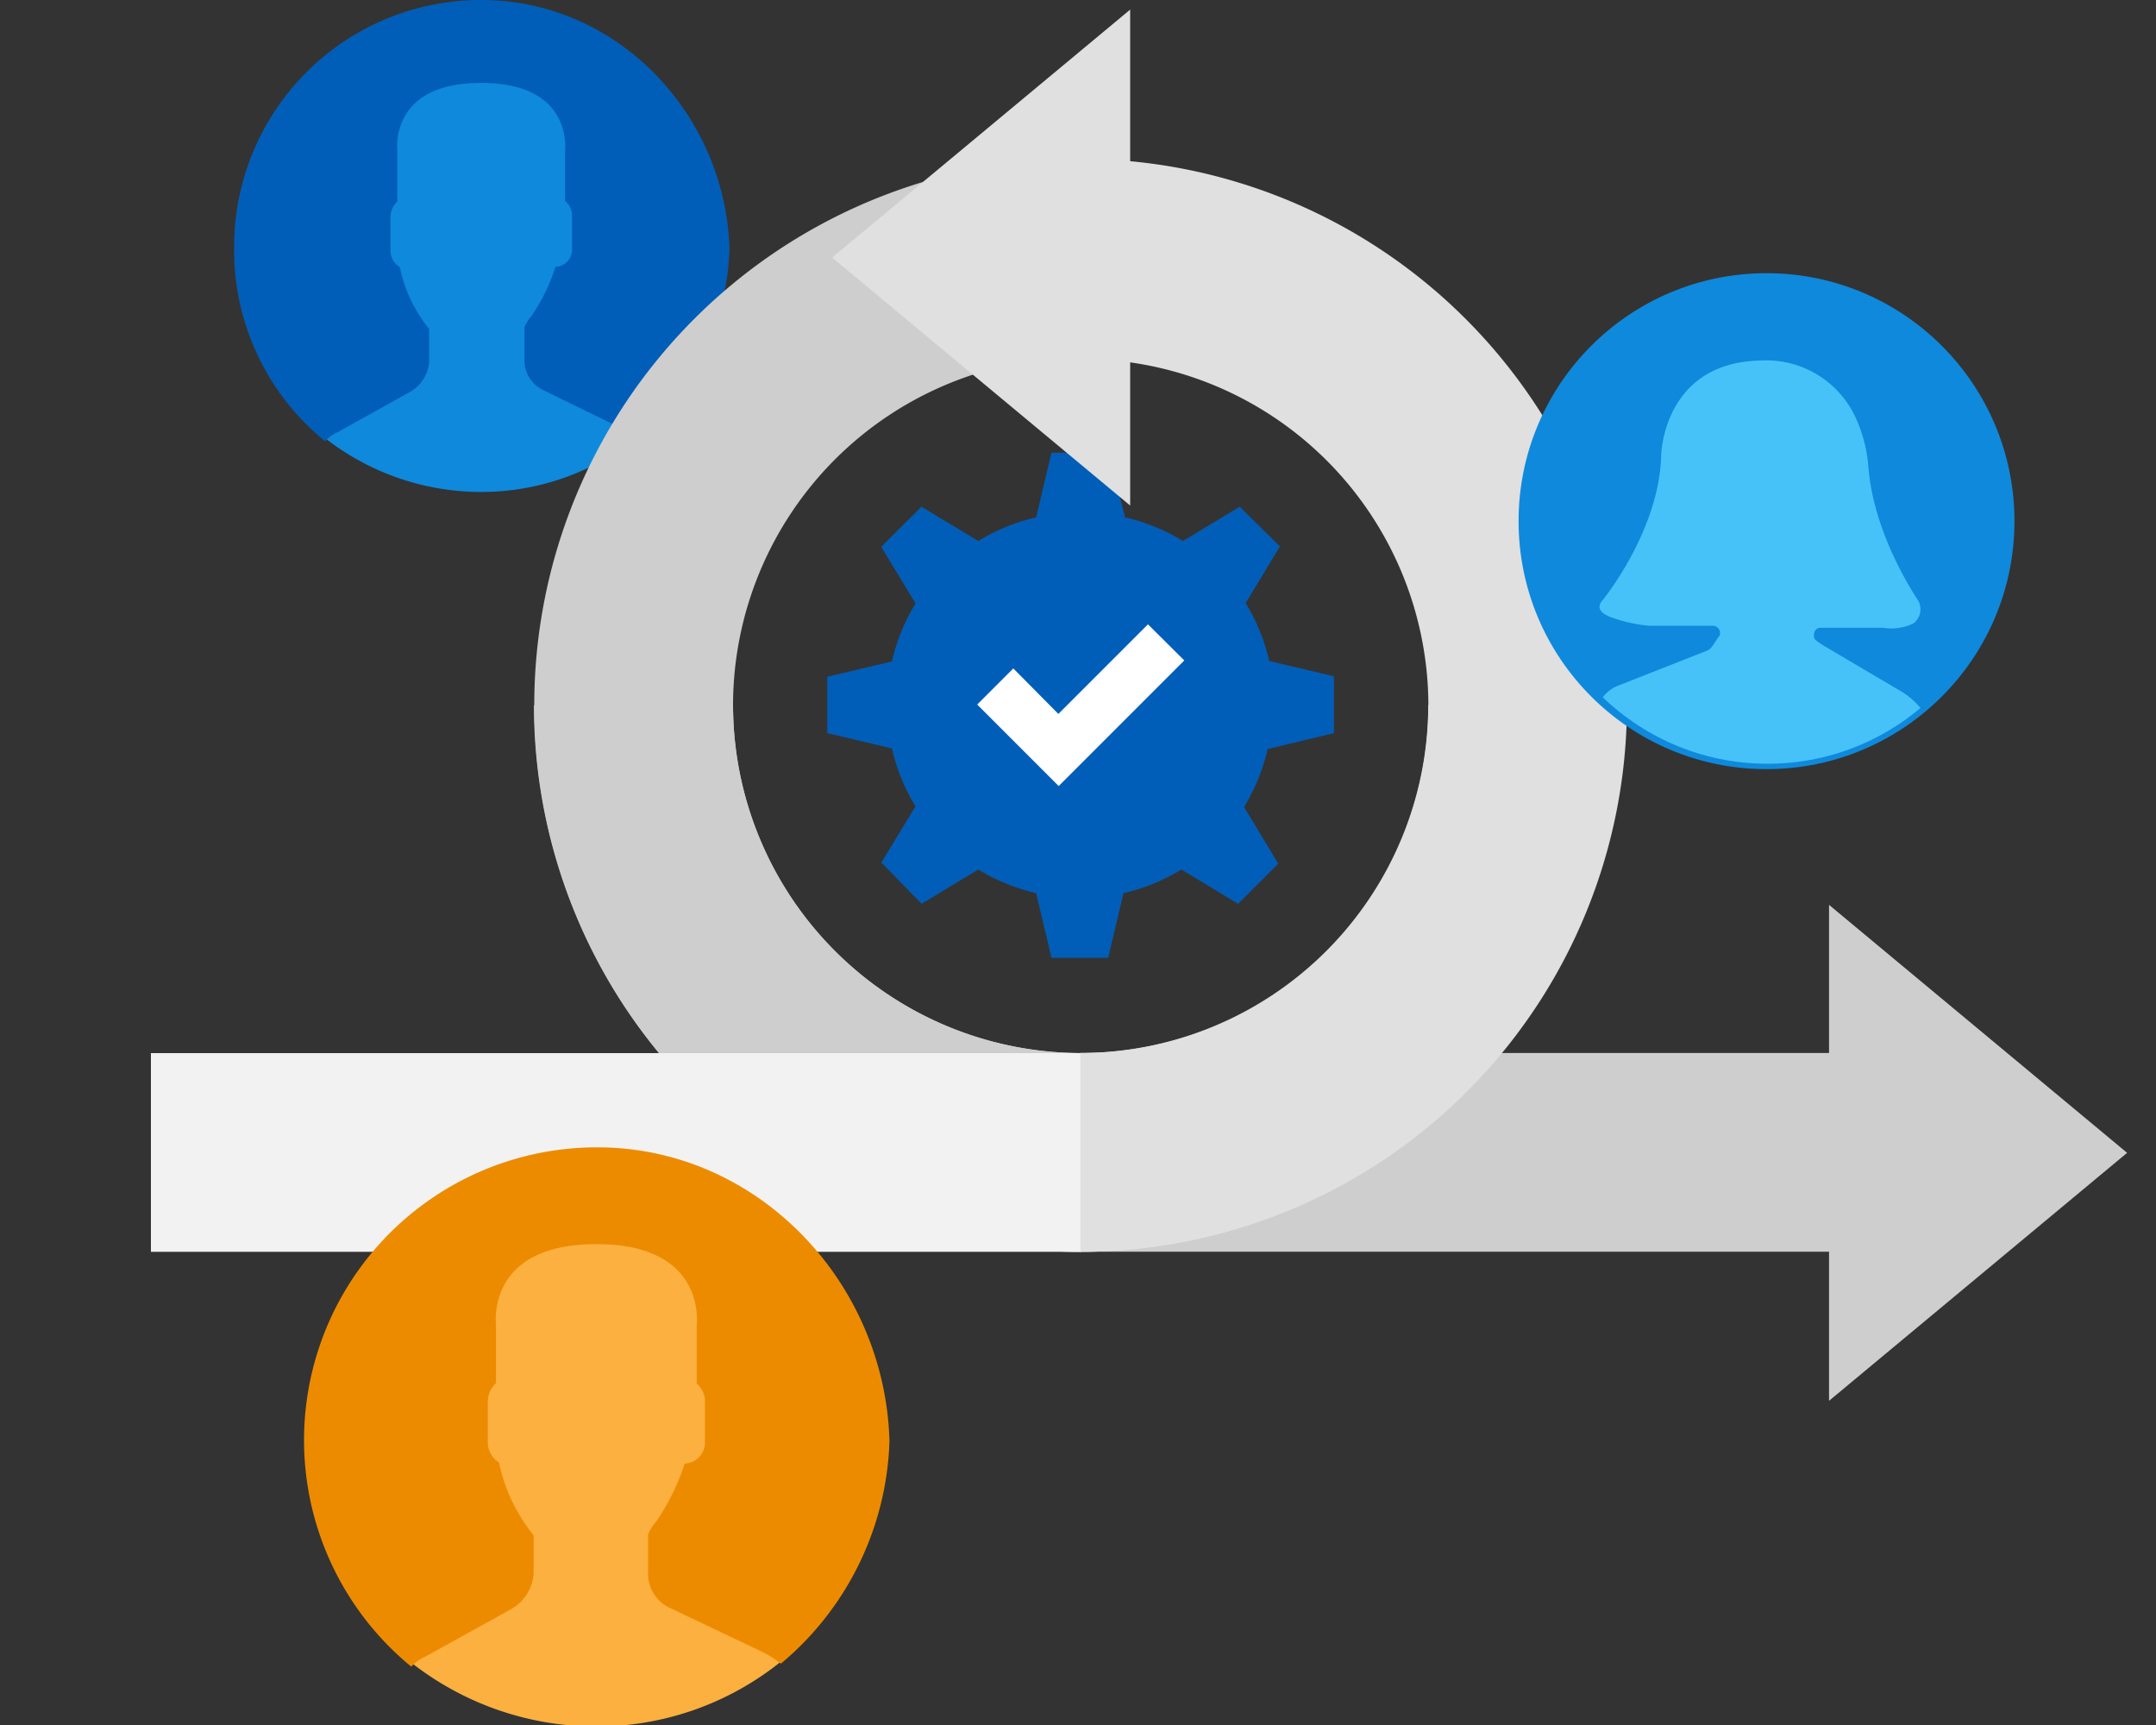<svg xmlns="http://www.w3.org/2000/svg" xmlns:xlink="http://www.w3.org/1999/xlink" id="design" viewBox="0 0 200 160"><rect x="0" y="0" width="200" height="160" fill="#333333" stroke="none"/><defs><style>.cls-1{fill:none;}.cls-11,.cls-2{fill:#0f89db;}.cls-2{stroke:#0f89db;}.cls-10,.cls-2,.cls-3,.cls-9{stroke-miterlimit:10;}.cls-3,.cls-4{fill:#005eb8;}.cls-3{stroke:#005eb8;}.cls-5{fill:#cecece;}.cls-6{fill:#e0e0e0;}.cls-7{fill:#f2f2f2;}.cls-8{fill:#fff;}.cls-9{fill:#fbb040;stroke:#fbb040;}.cls-10{fill:#ed8b00;stroke:#ed8b00;}.cls-12{clip-path:url(#clip-path);}.cls-13{fill:#46c2f9;}</style><clipPath id="clip-path"><ellipse class="cls-1" cx="163.97" cy="48.34" rx="22.24" ry="22.5"></ellipse></clipPath></defs><title>highlights</title><path class="cls-2" d="M37.85,35.79l-6.66,3.56c-.36.18-.71.44-1.07.62a23,23,0,0,0,14.39,5.16A22.51,22.51,0,0,0,58.9,40.06a7.72,7.72,0,0,0-1.24-.71L50.37,36a2.78,2.78,0,0,1-1.51-2.4V30.63a6.27,6.27,0,0,0,.62-.8,16.39,16.39,0,0,0,2.22-4.27,2.27,2.27,0,0,0,1.69-2V20.58a2.08,2.08,0,0,0-.71-1.6V14.62S53.57,8,44.24,8s-8.44,6.58-8.44,6.58v4.27a2.23,2.23,0,0,0-.71,1.6v2.94a2.44,2.44,0,0,0,1,1.87A14.65,14.65,0,0,0,39,30.72V33.3A2.06,2.06,0,0,1,37.85,35.79Z"></path><path class="cls-3" d="M44.83.5A22.39,22.39,0,0,0,22.22,22.68a22.36,22.36,0,0,0,7.91,17.58,3.8,3.8,0,0,1,1-.64l6.62-3.68a3.06,3.06,0,0,0,1.56-2.39V30.69a13.91,13.91,0,0,1-2.67-5.61,2.32,2.32,0,0,1-.92-1.93v-3a2.45,2.45,0,0,1,.64-1.66V14s-.83-6.81,8.27-6.81S52.92,14,52.92,14v4.42a2.22,2.22,0,0,1,.64,1.66v3a2.07,2.07,0,0,1-1.65,2.12,18,18,0,0,1-2.21,4.42,3.2,3.2,0,0,0-.55.83v2.85a2.57,2.57,0,0,0,1.56,2.48l7.17,3.5a8.39,8.39,0,0,1,1.2.74,23.31,23.31,0,0,0,8.09-16.93C66.8,10.9,57.06.59,44.83.5Z"></path><path class="cls-4" d="M123.74,68V62.73l-6-1.42a17.86,17.86,0,0,0-2.19-5.37l3.18-5.26L115,47l-5.26,3.18a17.88,17.88,0,0,0-5.37-2.19l-1.53-6H97.54l-1.42,6a17.88,17.88,0,0,0-5.37,2.19L85.48,47l-3.73,3.72,3.18,5.26a17.86,17.86,0,0,0-2.19,5.37l-6,1.42V68l6,1.42a17.86,17.86,0,0,0,2.19,5.37L81.76,80l3.73,3.83,5.26-3.18a17.88,17.88,0,0,0,5.37,2.19l1.42,6h5.26l1.42-6a17.88,17.88,0,0,0,5.37-2.19l5.26,3.18,3.73-3.72-3.18-5.26a17.86,17.86,0,0,0,2.19-5.37Z"></path><path class="cls-5" d="M169.67,129.93l27.65-23-27.65-23V97.67H100.23v18.43h69.44Z"></path><path class="cls-5" d="M68,65.41a32.3,32.3,0,0,1,32.26-32.26l9.22-10.08-9.22-8.35a50.7,50.7,0,0,0,0,101.4l9.22-8.21-9.22-10.23A32.3,32.3,0,0,1,68,65.41Z"></path><path class="cls-5" d="M100.23,116.11l9.22-8.21-9.22-10.23A32.3,32.3,0,0,1,68,65.41H49.53A50.7,50.7,0,0,0,100.23,116.11Z"></path><path class="cls-6" d="M104.84,14.95V.89l-27.65,23,27.65,23V33.61a32.19,32.19,0,0,1-4.61,64.06L91,106.89l9.22,9.22a50.69,50.69,0,0,0,4.61-101.16Z"></path><path class="cls-6" d="M100.23,97.67,91,106.89l9.22,9.22a50.7,50.7,0,0,0,50.7-50.7H132.49A32.3,32.3,0,0,1,100.23,97.67Z"></path><path class="cls-7" d="M14,97.68h86.22v18.43H14Z"></path><path class="cls-8" d="M106.49,57.91l-8.31,8.31L94,62l-3.35,3.35,7.56,7.56,11.65-11.65Z"></path><circle class="cls-2" cx="163.87" cy="48.34" r="22.5"></circle><path class="cls-9" d="M47.28,148.61l-7.9,4.2c-.42.21-.84.53-1.26.74a27.27,27.27,0,0,0,17.06,6.09,26.74,26.74,0,0,0,17.06-6,9.16,9.16,0,0,0-1.47-.84l-8.64-4A3.29,3.29,0,0,1,60.34,146v-3.47a7.41,7.41,0,0,0,.74-.95,19.34,19.34,0,0,0,2.63-5,2.69,2.69,0,0,0,2-2.42v-3.47a2.46,2.46,0,0,0-.84-1.89V123.6s1.05-7.78-10-7.78-10,7.78-10,7.78v5a2.63,2.63,0,0,0-.84,1.89V134a2.88,2.88,0,0,0,1.16,2.21,17.29,17.29,0,0,0,3.48,6.41v3C49.07,146.93,48.44,147.87,47.28,148.61Z"></path><path class="cls-10" d="M55.56,106.92a26.66,26.66,0,0,0-17.43,47,4.5,4.5,0,0,1,1.2-.76l7.85-4.35A3.61,3.61,0,0,0,49,145.95v-3.37a16.41,16.41,0,0,1-3.16-6.63,2.73,2.73,0,0,1-1.09-2.28v-3.59a2.89,2.89,0,0,1,.76-2V122.9s-1-8,9.81-8,9.81,8,9.81,8v5.22a2.62,2.62,0,0,1,.76,2v3.59a2.44,2.44,0,0,1-2,2.5,21.29,21.29,0,0,1-2.62,5.22,3.78,3.78,0,0,0-.65,1v3.37a3,3,0,0,0,1.85,2.94L71,152.8a10,10,0,0,1,1.42.87,27.51,27.51,0,0,0,9.59-20C81.6,119.2,70.05,107,55.56,106.92Z"></path><path class="cls-11" d="M163.8,25.84a22.27,22.27,0,0,0-22.27,22.29A22.5,22.5,0,0,0,149.22,65a5.72,5.72,0,0,1,1.91-1.63l7.69-3.21c.4-.18.69-.93,1-1.34a.67.67,0,0,0-.58-.93h-5.49a12.3,12.3,0,0,1-3.41-.82c-.93-.41-1.21-.93-.58-1.63,1.62-2.22,4.92-7.65,5-13.31,0,0,.17-8.52,8.67-8.7a8.57,8.57,0,0,1,8.33,5.43,13.84,13.84,0,0,1,1,4.38,29.28,29.28,0,0,0,4.34,12.31,1.7,1.7,0,0,1-.4,2.1,4.25,4.25,0,0,1-2.66.41h-5.49c-.46,0-.69.7-.4,1.11a7.92,7.92,0,0,0,.81.58l6.36,4a6.34,6.34,0,0,1,2.2,2.1.11.11,0,0,1,.12.12,22.62,22.62,0,0,0-13.94-40.1Z"></path><g class="cls-12"><path class="cls-13" d="M150.2,63.56l8.2-3.23c.43-.18.74-.94,1.11-1.35a.68.68,0,0,0-.62-.94H153a13.76,13.76,0,0,1-3.64-.82c-1-.41-1.29-.94-.62-1.64,1.73-2.23,5.24-7.7,5.36-13.39,0,0,.18-8.58,9.24-8.75a9.12,9.12,0,0,1,8.87,5.46,13.3,13.3,0,0,1,1.11,4.41c.43,5.35,3.2,10.22,4.62,12.4a1.65,1.65,0,0,1-.43,2.11,4.77,4.77,0,0,1-2.83.41h-5.85c-.49,0-.74.7-.43,1.12a8.45,8.45,0,0,0,.86.59l6.78,4A7.21,7.21,0,0,1,178.42,66,24.79,24.79,0,0,1,163.51,71a24,24,0,0,1-15.34-5.35A3.29,3.29,0,0,1,150.2,63.56Z"></path></g></svg>